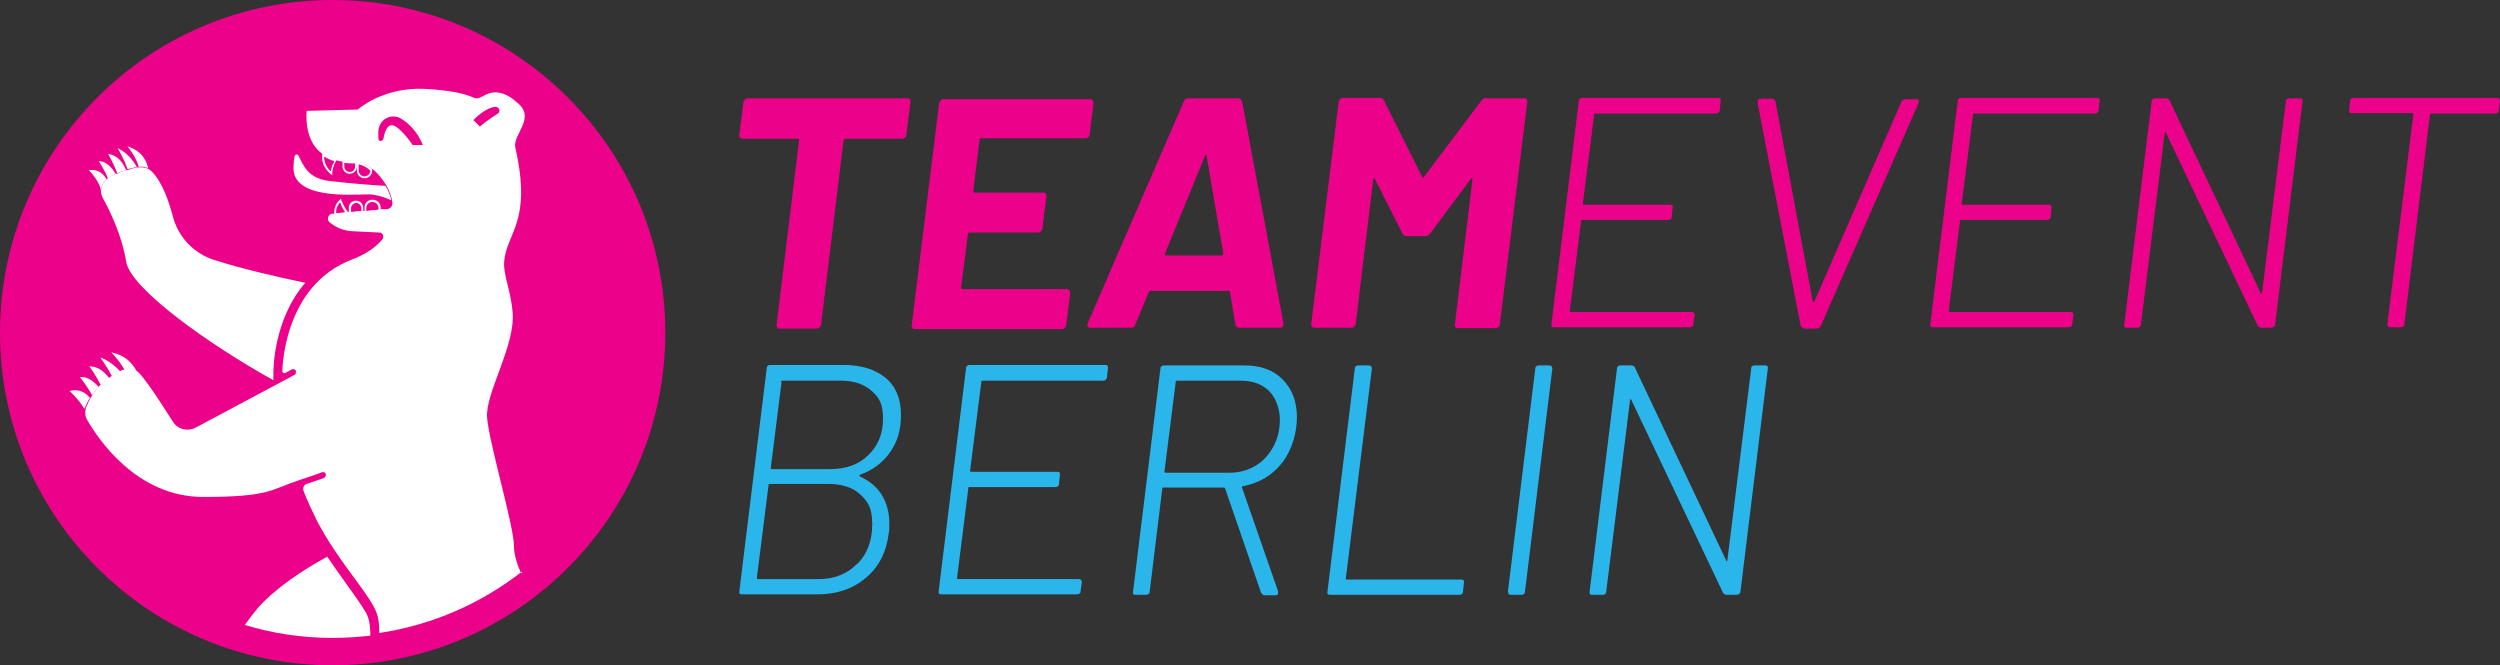<svg xmlns="http://www.w3.org/2000/svg" id="Ebene_1" width="556.9" height="148.2" viewBox="0 0 556.9 148.2"><rect x="0" y="0" width="556.9" height="148.2" fill="#333333" stroke="none"/><defs><style>      .st0 {        fill: #2bb6eb;      }      .st1 {        fill: #ec028a;      }      .st2 {        fill: #fff;      }    </style></defs><path class="st1" d="M202.7,22.2c.1.2.2.4.1.6l-.9,7.2c0,.2,0,.5-.3.6-.2.2-.4.3-.7.3h-12.6c-.2,0-.3.1-.4.4l-5,41c0,.2-.2.5-.3.6-.2.2-.4.3-.6.3h-8.3c-.2,0-.4,0-.6-.3-.1-.2-.2-.4-.1-.6l5-41c0-.2,0-.4-.3-.4h-12.3c-.2,0-.4,0-.6-.3-.1-.2-.2-.4-.1-.6l.9-7.2c0-.2.2-.4.3-.6.2-.2.4-.3.6-.3h35.7c.2,0,.4,0,.6.3h0Z"></path><path class="st1" d="M242.5,30.5c-.2.2-.4.3-.6.3h-23.3c0,0-.2,0-.3.1,0,0-.1.2-.1.3l-1.4,11.3c0,.2,0,.4.3.4h15.3c.2,0,.4,0,.6.3.1.2.2.4.1.6l-.9,7.1c0,.2-.2.5-.3.6-.2.2-.4.3-.6.3h-15.3c-.2,0-.4.1-.4.4l-1.5,11.8c0,.2,0,.4.3.4h23.2c.5,0,.8.3.8.9l-.9,7.1c0,.2-.2.5-.3.6-.2.2-.4.3-.6.3h-32.8c-.2,0-.4,0-.6-.3-.1-.2-.2-.4-.1-.6l6.1-49.4c0-.2.2-.4.3-.6.2-.2.4-.3.6-.3h32.7c.2,0,.5,0,.6.3.2.2.2.4.2.6l-.9,7.1c0,.2-.2.5-.3.6h0Z"></path><path class="st1" d="M259.6,56.9h12.5c.2,0,.4-.1.4-.4l-3.7-21.7c0-.2-.1-.3-.2-.3,0,0-.2.1-.2.3l-8.9,21.7c0,.3,0,.4.2.4h0ZM275.2,72.3l-1.2-7.2s0-.1,0-.2c0,0-.1-.1-.2-.1h-17.5c-.1,0-.3,0-.4.3l-3,7.2c-.1.5-.5.7-.9.7h-9.1c-.3,0-.5,0-.6-.3-.1-.2-.1-.4,0-.7l21.4-49.4c.2-.5.6-.7,1-.7h11.1c.4,0,.7.2.9.7l9.2,49.4v.2c0,.2,0,.4-.2.6-.1.1-.3.2-.6.2h-9.1c-.4,0-.7-.2-.8-.7h0Z"></path><path class="st1" d="M331.2,21.9h8.3c.2,0,.4,0,.6.3.1.2.2.4.1.6l-6.1,49.4c0,.2,0,.5-.3.6-.2.2-.4.3-.7.3h-8.3c-.2,0-.4,0-.6-.3-.1-.2-.2-.4-.1-.6l3.9-32.2c0-.2,0-.3-.1-.3s-.2,0-.3.2l-9,12.1c-.3.4-.7.6-1.1.6h-4.2c-.4,0-.7-.2-.9-.6l-6.1-12.1c0-.1-.1-.2-.2-.2,0,0-.2.1-.2.3l-3.9,32.1c0,.2-.2.5-.3.6-.2.2-.4.3-.6.3h-8.3c-.2,0-.4,0-.6-.3-.1-.2-.2-.4-.1-.6l6.1-49.4c0-.2.2-.4.3-.6.2-.2.4-.3.6-.3h8.3c.4,0,.7.2.9.6l8.5,17c.1.3.3.3.4,0l12.8-17c.3-.4.7-.6,1.1-.6h0Z"></path><path class="st1" d="M382.8,25.1c-.1.1-.3.2-.5.2h-26.9c-.2,0-.3,0-.3.3l-2.5,19.7c0,.2,0,.3.3.3h19.1c.5,0,.7.2.6.7l-.2,2c0,.5-.4.7-.8.7h-19.1c-.2,0-.3,0-.3.3l-2.5,19.9c0,.2,0,.3.3.3h26.8c.4,0,.7.2.7.7l-.3,2c0,.2,0,.4-.2.5-.1.1-.3.2-.6.2h-30.2c-.5,0-.7-.2-.6-.7l6.1-49.7c0-.5.4-.7.8-.7h30.2c.2,0,.4,0,.5.2.1.1.2.3.1.5l-.2,2c0,.2-.1.4-.3.5h0Z"></path><path class="st1" d="M401.4,72.9c-.1,0-.2-.2-.3-.4l-9.6-49.7h0c0-.6.2-.8.7-.8h2.5c.4,0,.7.2.8.6l8.3,44.5c0,0,.1.1.2.1s.2,0,.2-.1l19.4-44.5c0-.2.2-.3.4-.4.2,0,.4-.1.6-.1h2.3c.2,0,.4,0,.5.2,0,.1,0,.3,0,.6l-21.8,49.7c-.2.4-.6.6-.9.6h-2.6c-.1,0-.3,0-.4-.1h0Z"></path><path class="st1" d="M467.2,25.1c-.1.1-.3.2-.5.2h-26.9c-.2,0-.3,0-.3.3l-2.5,19.7c0,.2,0,.3.3.3h19.1c.5,0,.7.2.6.7l-.2,2c0,.5-.4.7-.8.7h-19.1c-.2,0-.3,0-.3.3l-2.5,19.9c0,.2,0,.3.3.3h26.8c.4,0,.7.2.7.7l-.3,2c0,.2,0,.4-.2.5-.1.1-.3.2-.6.2h-30.2c-.5,0-.7-.2-.6-.7l6.1-49.7c0-.5.4-.7.8-.7h30.2c.2,0,.4,0,.5.2.1.1.2.3.1.5l-.2,2c0,.2-.1.4-.3.5h0Z"></path><path class="st1" d="M509.4,22.1c.1-.1.3-.2.6-.2h2.3c.2,0,.4,0,.5.2.1.1.2.3.1.5l-6.1,49.7c0,.2-.1.4-.3.5-.1.1-.3.2-.5.2h-2.3c-.3,0-.6-.2-.8-.5l-20.4-42.9c0-.1-.1-.2-.2-.2,0,0-.1.1-.1.3l-5.3,42.6c0,.5-.4.7-.8.7h-2.3c-.5,0-.7-.2-.6-.7l6.1-49.7c0-.5.4-.7.8-.7h2.4c.4,0,.7.2.8.5l20.3,42.9c0,.1.1.2.2.2,0,0,.1-.1.1-.3l5.3-42.6c0-.2,0-.4.2-.5h0Z"></path><path class="st1" d="M556.8,22.1c.1.1.2.3.1.5l-.3,2c0,.2,0,.4-.2.5-.1.1-.3.2-.5.2h-14.2c0,0-.2,0-.3,0,0,0-.1.1-.1.2l-5.7,46.7c0,.5-.4.7-.8.7h-2.3c-.4,0-.7-.2-.7-.7l5.8-46.7c0-.2,0-.3-.3-.3h-13.4c-.5,0-.7-.2-.6-.7l.2-2c0-.5.4-.7.8-.7h31.9c.2,0,.4,0,.5.2h0Z"></path><path class="st0" d="M174.1,85.1l-2.4,19.1c0,.2,0,.3.3.3h12.9c3.5,0,6.4-1,8.5-3.1,2.2-2.1,3.3-4.8,3.3-8.1s-.8-4.7-2.5-6.2c-1.7-1.5-3.9-2.3-6.9-2.3h-13c-.2,0-.3,0-.3.3h0ZM191,125.6c2.2-2.2,3.3-5.2,3.3-8.8s-.9-5-2.6-6.6c-1.7-1.6-4.1-2.4-7.1-2.4h-13.1c-.2,0-.3,0-.3.3l-2.6,20.6c0,.2,0,.3.3.3h13.4c3.5,0,6.4-1.1,8.6-3.4h0ZM191.4,106s0,0,.1.1c2.1,1,3.8,2.3,4.9,4.1,1.1,1.8,1.7,3.9,1.7,6.3s0,1.1-.1,2.1c-.5,4.3-2.2,7.7-5.1,10.1-2.9,2.5-6.6,3.7-10.8,3.7h-16.8c-.5,0-.7-.2-.6-.7l6.1-49.7c0-.5.4-.7.8-.7h16.3c4,0,7.1,1,9.4,2.9,2.3,1.9,3.4,4.7,3.4,8.2s-.8,6-2.4,8.3c-1.6,2.3-3.8,4-6.6,5,0,0-.1,0-.1.1h0Z"></path><path class="st0" d="M246.3,84.6c-.1.1-.3.2-.5.2h-26.9c-.2,0-.3,0-.3.3l-2.5,19.7c0,.2,0,.3.3.3h19.1c.5,0,.7.2.6.7l-.2,2c0,.5-.4.7-.8.7h-19.1c-.2,0-.3,0-.3.3l-2.5,19.9c0,.2,0,.3.3.3h26.8c.4,0,.7.2.7.7l-.3,2c0,.2,0,.4-.2.5-.1.1-.3.2-.6.2h-30.2c-.5,0-.7-.2-.6-.7l6.1-49.7c0-.5.4-.7.8-.7h30.2c.2,0,.4,0,.5.2.1.1.2.3.1.5l-.2,2c0,.2-.1.4-.3.5h0Z"></path><path class="st0" d="M261.9,85.1l-2.5,19.9c0,.2,0,.3.3.3h14.2c2.1,0,4-.5,5.7-1.5,1.7-1,3-2.4,4-4.2,1-1.8,1.5-3.8,1.5-6.1s-.8-4.7-2.3-6.3c-1.6-1.6-3.7-2.4-6.4-2.4h-14.2c-.2,0-.3,0-.3.3h0ZM280.9,132l-8-23.2c0-.1-.1-.2-.3-.2h-13.4c-.2,0-.3,0-.3.3l-2.8,22.9c0,.5-.4.7-.8.7h-2.3c-.5,0-.7-.2-.6-.7l6.1-49.7c0-.5.4-.7.8-.7h17.9c3.6,0,6.4,1,8.5,3.1,2.1,2.1,3.2,4.9,3.2,8.4s-1.1,7.4-3.3,10.2c-2.2,2.8-5.1,4.5-8.7,5.2-.2,0-.3.2-.2.4l8,23v.3c0,.4-.1.6-.6.6h-2.3c-.4,0-.7-.2-.8-.5h0Z"></path><path class="st0" d="M295.7,131.8l6.1-49.7c0-.5.4-.7.8-.7h2.3c.4,0,.7.2.7.7l-5.8,46.7c0,.2,0,.3.3.3h25.4c.5,0,.7.2.6.7l-.2,2c0,.5-.4.7-.8.7h-28.8c-.5,0-.7-.2-.6-.7h0Z"></path><path class="st0" d="M335.9,131.8l6.1-49.7c0-.5.4-.7.8-.7h2.3c.4,0,.7.2.7.7l-6.1,49.7c0,.5-.4.7-.8.7h-2.3c-.5,0-.7-.2-.6-.7h0Z"></path><path class="st0" d="M390.3,81.6c.1-.1.3-.2.6-.2h2.3c.2,0,.4,0,.5.2.1.1.2.3.1.5l-6.1,49.7c0,.2-.1.4-.3.5-.1.1-.3.2-.5.2h-2.3c-.3,0-.6-.2-.8-.5l-20.4-42.9c0-.1-.1-.2-.2-.2,0,0-.1.1-.1.3l-5.3,42.6c0,.5-.4.7-.8.7h-2.3c-.5,0-.7-.2-.6-.7l6.1-49.7c0-.5.4-.7.8-.7h2.4c.4,0,.7.2.8.5l20.3,42.9c0,.1.1.2.2.2,0,0,.1-.1.1-.3l5.3-42.6c0-.2,0-.4.2-.5h0Z"></path><path class="st1" d="M148.2,74.1c0,40.9-33.2,74.1-74.1,74.1S0,115.1,0,74.1,33.2,0,74.1,0s74.1,33.2,74.1,74.1h0Z"></path><path class="st2" d="M60.9,83c0,.6,0,1.1,0,1.7-14.4-8-31.8-20.4-32.8-26.4-.9-5.8-3.7-11.5-5.2-14.2-.2-.5-.4-.9-.4-1.4h0c0-1.1.4-2.1,1.3-2.8h0s.2-.2.2-.2c.5-.4,1.1-.7,1.8-1h.3c.7-.4,1.3-.6,2-.8h.3c.8-.3,1.5-.5,2.1-.6h.2s.2,0,.2,0c.7-.1,1.4,0,2.1.3.3.2.6.4.9.7,2.3,2.4,3.7,6.5,4.6,9.9,1.2,4.6,4.7,8.3,9.2,9.7,5.9,1.9,13.6,3.7,20.3,5.1-7.1,8.2-7.1,19.4-7.1,20.1h0Z"></path><path class="st2" d="M87.1,44.6c-1.5-.7-3.4-1.3-5-1.3-3.4,0-17.4,1.3-16.7-6.4,0-.7.1-1.4.2-2,0-.5.7-.7.9-.2,1.1,2.1,2,5,6.8,5.6,3.3.4,8.7.9,12.6,1.1.6,1,1,2.1,1.3,3.2h0Z"></path><path class="st2" d="M74.1,39.1l-.4-.3c-1.8-1.5-2.1-3.2-1.9-4.3v-.4s.3.2.3.2c.8.5,1.7.9,2.7,1.2h.3c0,0-.2.3-.2.3-.8,1.2-.9,2.8-.9,2.8v.5h0ZM72.2,34.9c0,.9.3,2.2,1.5,3.3,0-.5.3-1.5.8-2.3-.8-.2-1.6-.6-2.3-1h0Z"></path><path class="st2" d="M77.9,38.7c-.9,0-1.6-.7-1.6-1.6v-1.3h.3c.8.1,1.5.2,2.5.2h.2s.2,0,.2,0v.2c0,0,0,.9,0,.9,0,.9-.7,1.6-1.6,1.6h0ZM76.7,36.3v.8c0,.6.5,1.2,1.2,1.2s1.2-.5,1.2-1.2v-.7c-.9,0-1.6,0-2.3-.1h0Z"></path><path class="st2" d="M77.7,47.6v-1.3c0-.9.7-1.6,1.6-1.6s1.6.7,1.6,1.6v1l-3.2.2h0ZM79.4,45.2c-.6,0-1.2.5-1.2,1.2v.8l2.3-.2v-.6c0-.6-.5-1.2-1.2-1.2h0Z"></path><path class="st2" d="M81.2,47.4v-1.2c0-1,.8-1.7,1.7-1.7h.2c.9,0,1.7.8,1.7,1.7v.9l-3.7.3h0ZM82.9,45c-.7,0-1.3.6-1.3,1.3v.7l2.7-.2v-.5c0-.7-.6-1.3-1.3-1.3h-.2Z"></path><path class="st2" d="M81.2,39.7c-1,0-1.7-.8-1.7-1.7v-2h.3c1,.2,2.1.8,3.1,1.6h0v.4c0,1-.8,1.7-1.7,1.7h0ZM79.9,36.6v1.4c0,.7.6,1.3,1.3,1.3s1.3-.6,1.3-1.3h0c-.9-.8-1.7-1.2-2.6-1.4h0Z"></path><path class="st2" d="M74.5,47.9v-.2c-.1-.8,0-2.1,1.2-3.2l.3-.3v.4c.1,0,.7,1.8,1.6,2.7l.3.3-3.3.3h0ZM75.7,45.1c-.7.9-.9,1.7-.8,2.4l2-.2c-.5-.7-1-1.7-1.1-2.2h0Z"></path><path class="st2" d="M33,37.5c-.6-.3-1.3-.5-2.1-.3-.5-2.2-2.5-4.6-2.5-4.6,3.5,1.1,4.4,3.7,4.6,4.9h0Z"></path><path class="st2" d="M30.5,37.2c-.6.1-1.3.3-2.1.5-.6-2-2.2-4.7-2.2-4.7,2.2,1,3.6,3,4.3,4.2h0Z"></path><path class="st2" d="M28.1,37.9c-.7.2-1.3.4-2,.7-.7-2-2-4.3-2-4.3,2.3.3,3.4,2.2,4,3.6h0Z"></path><path class="st2" d="M25.8,38.7c-.6.3-1.2.6-1.8,1-.6-1.7-2-3.8-2-3.8,1.8,0,3.1,1.7,3.8,2.9h0Z"></path><path class="st2" d="M23.8,39.9c-.9.7-1.3,1.7-1.3,2.8,0-2-2.7-4.8-2.7-4.8,2.2-.3,3.4,1,3.9,2h0Z"></path><path class="st2" d="M20.1,88.5c-.5.8-.9,1.6-1.3,2.6-1.2-2.1-3.3-4-3.3-4,2.1-.6,3.6.4,4.5,1.5h0Z"></path><path class="st2" d="M22,86.2c-.5.5-1,1.1-1.5,1.8-1.1-2-2.7-4-2.7-4,1.7-.2,3.1,1,4.2,2.2h0Z"></path><path class="st2" d="M24.4,84.2c-.6.4-1.3.9-2,1.5-1.1-2.2-2.5-4.1-2.5-4.1,2,0,3.4,1.3,4.4,2.6h0Z"></path><path class="st2" d="M26.9,82.9c-.6.2-1.2.6-1.9,1-1.1-2.1-2.6-4.2-2.7-4.3,1.9.7,3.5,2,4.6,3.3h0Z"></path><path class="st2" d="M30.7,83.4c-.8-.8-1.9-1.1-2.9-.9-1.2-2.2-3-4-3-4,3.6.7,5.2,3.1,6,4.9h0Z"></path><path class="st2" d="M54.5,139.3c.9-1.3,1.8-2.5,2.8-3.7,4-4.6,10.3-8.7,15.6-11.6,1.5,2.2,2.9,4.2,4.2,6,1.8,2.5,3.4,4.7,4.5,6.6.7,1.4.9,3,.9,5-2.7.3-5.5.5-8.4.5-6.8,0-13.4-1-19.6-2.9h0Z"></path><path class="st2" d="M116.1,127.8c-.9-2.1-1.6-4.2-1.6-6.1,0-4.5-5.6-23.2-6-28.7-.4-5.5,6.3-15.9,5.7-23.4-.4-4.8-2.1-8.4-1.9-11.2.5-6.7,6.3-8.7,2.5-25.5-.7-3,4.9-6.7.2-10.2,0,0-3.3-3.4-6.8-1.6l-1.2.6c-1.9.9-.7-1.2-12.2-1.9-9.5-.5-15.1,4.6-15.1,4.6l-11.4.3c-.3,5.4,1.5,8.2,3.8,9.8.9.6,1.8,1,2.8,1.2.6.2,1.1.3,1.7.3.9.1,1.8.1,2.5.1h.3c.1,0,.3,0,.5,0,1,.2,2,.7,3,1.5,1.2.9,2.2,2.2,3.1,3.6.6,1,1,2.1,1.3,3.2,0,.2.1.5.1.7.1.7-.4,1.4-1.2,1.5h-1.4c0,.1-3.2.4-3.2.4h-.7s-2.8.3-2.8.3h-.7c0,0-2.6.3-2.6.3h-.8c-.9.1-1.3,1.3-.6,1.9,1.4,1.2,3.2,1.9,5,2l6.1.3c.8,0,1.1.9.7,1.5-1.5,1.8-3.8,3.4-7,4.6-11.7,4.6-14.4,16.6-15.1,22.1-.2,1.7-.2,2.8-.2,2.8l.2.3h.4s1.5-.8,1.5-.8c.3-.2.8,0,.9.3v.3c0,.2,0,.5-.3.6l-2.6,1.4-19.5,10.4c-1.8.9-4,.3-5-1.4-2-3.1-5-7.9-7.3-10.6l-.2-.2c-.8-.8-1.9-1.1-2.9-.9-.2,0-.4.1-.6.2h-.3c-.6.4-1.2.7-1.9,1.1-.2,0-.3.2-.5.3-.6.4-1.3.9-2,1.5-.2.2-.3.3-.5.5-.5.5-1,1.1-1.5,1.8-.1.2-.2.3-.3.5-.5.8-.9,1.6-1.3,2.6h0c-.3.9-.3,2,.2,2.8,2.4,4.2,11,17.2,25.9,17.2s15.1-1.7,21.5-3.8c1.8-.6,3.4-1.1,4.9-1.7.4-.1.8,0,.9.5,0,.3-.2.7-.5.8-1.2.4-2.5.9-3.8,1.3-.6.2-.9.9-.7,1.5.9,2.4,2,4.6,3,6.7,4.7,8.9,10.2,14.5,12.8,19.4.9,1.7,1.1,3.5,1.1,5.6,11.9-1.8,22.7-6.6,31.8-13.7h0ZM92,32.4s-2.9-4.3-4.6-4.5c-1.3-.2-1.8,2-2,3,0,.3-.4.5-.7.5h0c-.2,0-.4-.2-.4-.5,0-.6-.2-1.8.3-3,.8-1.8,3-2.5,4.7-1.5,1.5.9,3.6,2.7,4.9,5.9h-2.2ZM105.4,26.8s2.7-2.9,5-3c.8,0,1.2,1.1.5,1.5-1.1.7-2.6,1.7-4,2.9l-1.4-1.4h0Z"></path></svg>